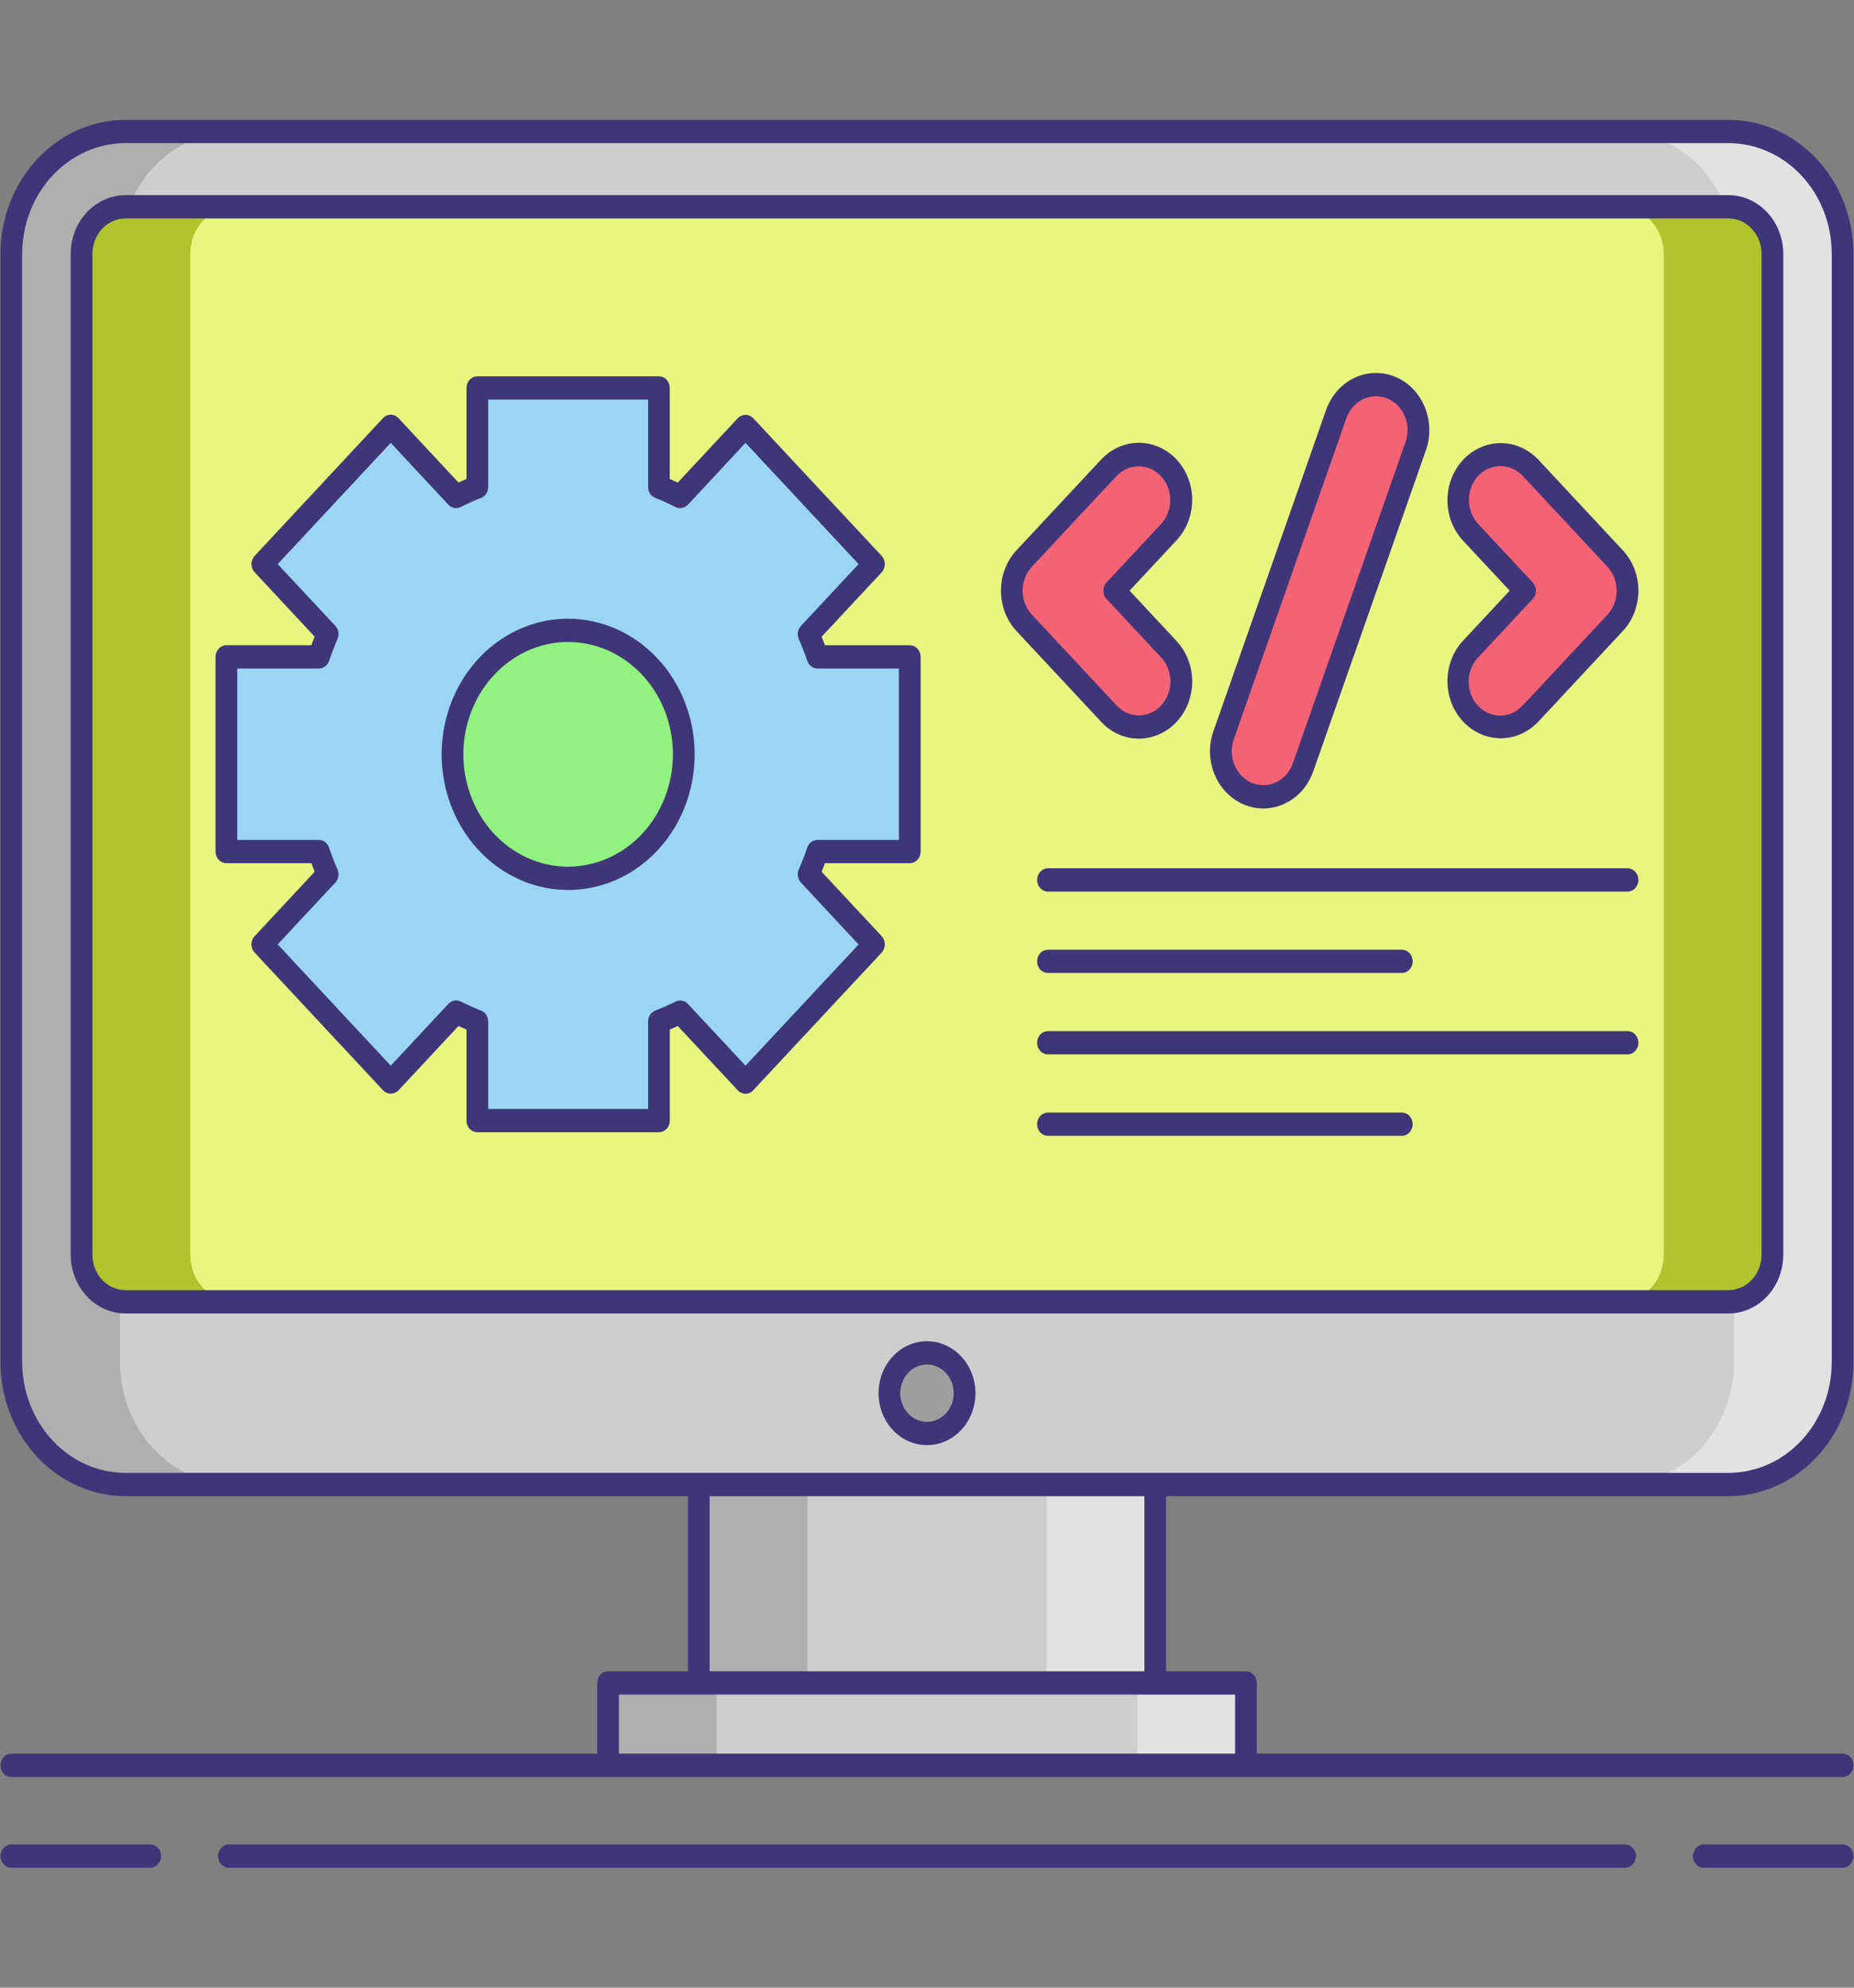 <svg width="28" height="30" viewBox="0 0 28 30" fill="none" xmlns="http://www.w3.org/2000/svg">
<rect x="0" y="0" width="28" height="30" fill="#808080" stroke="none"/>
<path d="M26.105 1.984H1.895C0.943 1.984 0.171 2.811 0.171 3.831V20.559C0.171 21.579 0.943 22.406 1.895 22.406H26.105C27.057 22.406 27.828 21.579 27.828 20.559V3.831C27.828 2.811 27.057 1.984 26.105 1.984Z" fill="#CECECE"/>
<path d="M1.812 20.559V3.831C1.813 3.341 1.994 2.872 2.318 2.526C2.641 2.18 3.079 1.985 3.536 1.984H1.895C1.438 1.985 1 2.18 0.677 2.526C0.354 2.872 0.172 3.341 0.171 3.831V20.559C0.172 21.049 0.354 21.518 0.677 21.864C1 22.211 1.438 22.405 1.895 22.406H3.536C3.079 22.405 2.641 22.211 2.317 21.864C1.994 21.518 1.813 21.049 1.812 20.559Z" fill="#AFAFAF"/>
<path d="M26.188 20.559V3.831C26.187 3.342 26.006 2.872 25.683 2.526C25.359 2.18 24.921 1.985 24.464 1.984H26.105C26.562 1.985 27 2.18 27.323 2.526C27.646 2.872 27.828 3.342 27.829 3.831V20.559C27.828 21.049 27.646 21.518 27.323 21.865C27 22.211 26.562 22.406 26.105 22.406H24.464C24.921 22.406 25.359 22.211 25.683 21.865C26.006 21.518 26.187 21.049 26.188 20.559Z" fill="#E2E2E2"/>
<path d="M26.105 3.121H1.895C1.529 3.121 1.232 3.439 1.232 3.831V18.938C1.232 19.33 1.529 19.648 1.895 19.648H26.105C26.471 19.648 26.767 19.33 26.767 18.938V3.831C26.767 3.439 26.471 3.121 26.105 3.121Z" fill="#E8F67F"/>
<path d="M2.873 18.938V3.831C2.873 3.643 2.943 3.463 3.067 3.33C3.192 3.197 3.36 3.122 3.535 3.121H1.895C1.719 3.122 1.551 3.197 1.427 3.33C1.302 3.463 1.232 3.643 1.232 3.831V18.938C1.232 19.126 1.302 19.306 1.427 19.44C1.551 19.573 1.719 19.648 1.895 19.648H3.535C3.36 19.648 3.192 19.573 3.067 19.44C2.943 19.306 2.873 19.126 2.873 18.938Z" fill="#B1C32D"/>
<path d="M25.127 18.938V3.831C25.127 3.643 25.057 3.463 24.933 3.33C24.808 3.197 24.64 3.122 24.464 3.121H26.105C26.281 3.122 26.449 3.197 26.573 3.33C26.697 3.463 26.767 3.643 26.768 3.831V18.938C26.767 19.126 26.697 19.306 26.573 19.44C26.449 19.573 26.281 19.648 26.105 19.648H24.464C24.64 19.648 24.808 19.573 24.933 19.44C25.057 19.306 25.127 19.126 25.127 18.938Z" fill="#B1C32D"/>
<path d="M9.183 25.402H18.817V26.645H9.183V25.402Z" fill="#CECECE"/>
<path d="M9.183 25.402H10.823V26.645H9.183V25.402Z" fill="#AFAFAF"/>
<path d="M17.177 25.402H18.817V26.645H17.177V25.402Z" fill="#E2E2E2"/>
<path d="M10.553 22.406H17.447V25.401H10.553V22.406Z" fill="#CECECE"/>
<path d="M10.553 22.406H12.193V25.401H10.553V22.406Z" fill="#AFAFAF"/>
<path d="M15.807 22.406H17.447V25.401H15.807V22.406Z" fill="#E2E2E2"/>
<path d="M14 21.634C14.313 21.634 14.567 21.362 14.567 21.026C14.567 20.69 14.313 20.418 14 20.418C13.686 20.418 13.432 20.69 13.432 21.026C13.432 21.362 13.686 21.634 14 21.634Z" fill="#9E9E9E"/>
<path d="M12.345 12.853C12.306 12.97 12.262 13.085 12.212 13.197L13.199 14.254L11.259 16.332L10.273 15.275C10.168 15.328 10.061 15.376 9.952 15.418V16.913H7.209V15.418C7.1 15.376 6.993 15.328 6.888 15.275L5.901 16.332L3.962 14.254L4.948 13.197C4.899 13.085 4.855 12.97 4.815 12.853H3.419V9.914H4.815C4.855 9.797 4.899 9.683 4.948 9.571L3.962 8.514L5.901 6.435L6.888 7.493C6.993 7.44 7.1 7.393 7.209 7.35V5.855H9.952V7.35C10.061 7.392 10.168 7.441 10.273 7.493L11.259 6.435L13.199 8.514L12.212 9.571C12.261 9.683 12.306 9.798 12.345 9.914H13.74V12.853H12.345Z" fill="#9BD5F4"/>
<path d="M8.58 13.254C9.545 13.254 10.327 12.416 10.327 11.383C10.327 10.35 9.545 9.512 8.58 9.512C7.616 9.512 6.834 10.35 6.834 11.383C6.834 12.416 7.616 13.254 8.58 13.254Z" fill="#91F27F"/>
<path d="M21.007 5.849C20.848 5.785 20.671 5.791 20.516 5.866C20.361 5.941 20.241 6.079 20.181 6.25L18.479 11.099C18.448 11.183 18.434 11.274 18.436 11.365C18.438 11.456 18.456 11.545 18.491 11.628C18.526 11.711 18.575 11.786 18.637 11.848C18.699 11.911 18.771 11.959 18.851 11.991C18.93 12.023 19.015 12.038 19.1 12.035C19.185 12.032 19.268 12.01 19.345 11.972C19.422 11.934 19.491 11.88 19.549 11.813C19.606 11.746 19.651 11.668 19.68 11.582L21.381 6.734C21.411 6.65 21.425 6.56 21.422 6.469C21.419 6.379 21.4 6.29 21.365 6.208C21.331 6.126 21.281 6.052 21.219 5.99C21.158 5.928 21.086 5.88 21.007 5.849ZM17.653 7.06C17.533 6.931 17.37 6.859 17.2 6.859C17.03 6.859 16.867 6.931 16.746 7.06L15.468 8.43C15.409 8.494 15.361 8.57 15.329 8.653C15.297 8.736 15.28 8.826 15.28 8.916C15.28 9.006 15.297 9.095 15.329 9.179C15.361 9.262 15.409 9.338 15.468 9.401L16.747 10.772C16.867 10.898 17.03 10.968 17.198 10.967C17.367 10.966 17.529 10.894 17.648 10.766C17.767 10.638 17.835 10.465 17.836 10.284C17.837 10.104 17.771 9.93 17.654 9.8L16.828 8.916L17.654 8.031C17.713 7.968 17.76 7.892 17.792 7.808C17.825 7.725 17.841 7.636 17.841 7.546C17.841 7.455 17.824 7.366 17.792 7.283C17.76 7.199 17.713 7.124 17.653 7.06ZM24.392 8.43L23.114 7.06C22.994 6.931 22.83 6.859 22.66 6.859C22.49 6.859 22.327 6.931 22.207 7.06C22.087 7.189 22.019 7.363 22.019 7.546C22.019 7.728 22.087 7.903 22.207 8.031L23.032 8.916L22.207 9.8C22.148 9.864 22.1 9.94 22.068 10.023C22.036 10.106 22.019 10.196 22.019 10.286C22.019 10.376 22.036 10.466 22.068 10.549C22.1 10.632 22.148 10.708 22.207 10.772C22.267 10.835 22.337 10.886 22.415 10.921C22.493 10.955 22.576 10.973 22.66 10.973C22.745 10.973 22.828 10.955 22.906 10.921C22.983 10.886 23.054 10.835 23.114 10.772L24.392 9.401C24.452 9.338 24.499 9.262 24.532 9.179C24.564 9.095 24.58 9.006 24.58 8.916C24.58 8.826 24.564 8.736 24.532 8.653C24.499 8.57 24.452 8.494 24.392 8.43Z" fill="#F46275"/>
<path d="M14 20.243C13.855 20.243 13.714 20.289 13.593 20.375C13.473 20.462 13.379 20.584 13.324 20.727C13.268 20.87 13.254 21.028 13.282 21.18C13.31 21.332 13.38 21.472 13.482 21.582C13.585 21.691 13.715 21.766 13.857 21.796C13.999 21.826 14.146 21.811 14.28 21.752C14.414 21.692 14.528 21.592 14.608 21.463C14.689 21.334 14.732 21.182 14.732 21.027C14.731 20.819 14.654 20.62 14.517 20.473C14.38 20.326 14.194 20.244 14 20.243ZM14 21.46C13.92 21.46 13.842 21.434 13.776 21.387C13.709 21.339 13.658 21.272 13.627 21.193C13.596 21.114 13.588 21.027 13.604 20.943C13.62 20.859 13.658 20.782 13.714 20.721C13.771 20.661 13.843 20.62 13.921 20.603C13.999 20.586 14.08 20.595 14.154 20.628C14.228 20.66 14.291 20.716 14.335 20.787C14.38 20.858 14.403 20.942 14.403 21.027C14.403 21.142 14.361 21.252 14.285 21.333C14.209 21.414 14.107 21.459 14 21.46ZM2.269 27.838H0.171C0.128 27.838 0.086 27.857 0.055 27.89C0.025 27.922 0.007 27.967 0.007 28.014C0.007 28.06 0.025 28.105 0.055 28.138C0.086 28.171 0.128 28.19 0.171 28.19H2.269C2.313 28.19 2.354 28.171 2.385 28.138C2.416 28.105 2.433 28.06 2.433 28.014C2.433 27.967 2.416 27.922 2.385 27.89C2.354 27.857 2.313 27.838 2.269 27.838ZM27.828 27.838H25.731C25.687 27.838 25.645 27.857 25.615 27.89C25.584 27.922 25.567 27.967 25.567 28.014C25.567 28.06 25.584 28.105 25.615 28.138C25.645 28.171 25.687 28.19 25.731 28.19H27.828C27.872 28.19 27.914 28.171 27.944 28.138C27.975 28.105 27.992 28.06 27.992 28.014C27.992 27.967 27.975 27.922 27.944 27.89C27.914 27.857 27.872 27.838 27.828 27.838ZM24.543 27.838H3.457C3.414 27.838 3.372 27.857 3.341 27.89C3.311 27.922 3.293 27.967 3.293 28.014C3.293 28.06 3.311 28.105 3.341 28.138C3.372 28.171 3.414 28.19 3.457 28.19H24.543C24.586 28.19 24.628 28.171 24.659 28.138C24.689 28.105 24.707 28.06 24.707 28.014C24.707 27.967 24.689 27.922 24.659 27.89C24.628 27.857 24.586 27.838 24.543 27.838ZM26.932 18.938V3.831C26.931 3.596 26.844 3.371 26.689 3.205C26.534 3.039 26.324 2.946 26.105 2.945H1.895C1.676 2.946 1.466 3.039 1.311 3.205C1.156 3.371 1.068 3.596 1.068 3.831V18.938C1.068 19.173 1.155 19.398 1.311 19.564C1.466 19.73 1.676 19.824 1.895 19.824H26.105C26.324 19.824 26.534 19.73 26.689 19.564C26.844 19.398 26.931 19.173 26.932 18.938ZM1.396 18.938V3.831C1.396 3.69 1.449 3.554 1.542 3.454C1.636 3.353 1.763 3.297 1.895 3.297H26.105C26.237 3.297 26.364 3.353 26.457 3.454C26.551 3.554 26.603 3.69 26.604 3.831V18.938C26.603 19.079 26.551 19.215 26.457 19.316C26.364 19.416 26.237 19.472 26.105 19.472H1.895C1.763 19.472 1.636 19.416 1.542 19.316C1.449 19.215 1.396 19.079 1.396 18.938Z" fill="#3F3679"/>
<path d="M26.105 22.582C26.605 22.581 27.085 22.368 27.439 21.989C27.793 21.61 27.992 21.096 27.992 20.559V3.831C27.992 3.295 27.793 2.781 27.439 2.402C27.085 2.022 26.605 1.809 26.105 1.809H1.895C1.395 1.809 0.915 2.022 0.561 2.402C0.207 2.781 0.008 3.295 0.007 3.831V20.559C0.008 21.096 0.207 21.61 0.561 21.989C0.915 22.368 1.395 22.581 1.895 22.582H10.389V25.225H9.183C9.139 25.225 9.097 25.243 9.067 25.276C9.036 25.309 9.019 25.354 9.019 25.401V26.468H0.171C0.128 26.468 0.086 26.486 0.055 26.52C0.025 26.552 0.007 26.597 0.007 26.644C0.007 26.69 0.025 26.735 0.055 26.768C0.086 26.801 0.128 26.82 0.171 26.82H27.828C27.872 26.82 27.914 26.801 27.944 26.768C27.975 26.735 27.992 26.69 27.992 26.644C27.992 26.597 27.975 26.552 27.944 26.52C27.914 26.486 27.872 26.468 27.828 26.468H18.981V25.401C18.981 25.354 18.964 25.309 18.933 25.276C18.902 25.243 18.861 25.225 18.817 25.225H17.611V22.582H26.105ZM0.335 20.559V3.831C0.336 3.388 0.5 2.963 0.793 2.65C1.085 2.337 1.482 2.161 1.895 2.16H26.105C26.518 2.161 26.915 2.337 27.207 2.65C27.499 2.963 27.664 3.388 27.664 3.831V20.559C27.664 21.002 27.499 21.427 27.207 21.74C26.915 22.054 26.518 22.23 26.105 22.23H1.895C1.482 22.23 1.085 22.054 0.793 21.74C0.5 21.427 0.336 21.002 0.335 20.559ZM18.653 26.468H9.347V25.576H18.653V26.468ZM17.283 25.225H10.717V22.582H17.283V25.225Z" fill="#3F3679"/>
<path d="M13.74 9.739H12.459C12.443 9.696 12.426 9.653 12.409 9.61L13.315 8.639C13.346 8.606 13.363 8.561 13.363 8.514C13.363 8.468 13.346 8.423 13.315 8.39L11.375 6.311C11.343 6.279 11.302 6.261 11.259 6.261C11.216 6.261 11.174 6.279 11.143 6.311L10.236 7.284C10.196 7.265 10.156 7.246 10.115 7.229V5.855C10.115 5.809 10.098 5.764 10.067 5.731C10.037 5.698 9.995 5.68 9.951 5.68H7.209C7.165 5.68 7.124 5.698 7.093 5.731C7.062 5.764 7.045 5.809 7.045 5.855V7.229C7.006 7.246 6.965 7.264 6.924 7.283L6.018 6.311C6.002 6.294 5.984 6.281 5.964 6.272C5.944 6.264 5.923 6.259 5.901 6.259C5.88 6.259 5.859 6.263 5.839 6.272C5.819 6.281 5.801 6.294 5.785 6.31L3.846 8.39C3.815 8.423 3.798 8.467 3.798 8.514C3.798 8.561 3.815 8.605 3.846 8.638L4.752 9.609C4.735 9.653 4.718 9.696 4.702 9.738H3.419C3.376 9.738 3.334 9.757 3.303 9.79C3.273 9.823 3.255 9.868 3.255 9.914V12.853C3.255 12.899 3.273 12.944 3.303 12.977C3.334 13.01 3.376 13.028 3.419 13.028H4.702C4.718 13.071 4.735 13.114 4.752 13.158L3.846 14.129C3.815 14.162 3.798 14.207 3.798 14.254C3.798 14.3 3.815 14.345 3.846 14.378L5.786 16.457C5.817 16.488 5.859 16.506 5.902 16.506C5.945 16.506 5.986 16.488 6.018 16.457L6.924 15.486C6.965 15.504 7.005 15.522 7.045 15.539V16.913C7.045 16.96 7.062 17.005 7.093 17.038C7.123 17.07 7.165 17.089 7.209 17.089H9.952C9.995 17.089 10.037 17.07 10.068 17.038C10.098 17.005 10.116 16.96 10.116 16.913V15.539C10.156 15.522 10.196 15.504 10.236 15.486L11.143 16.457C11.173 16.49 11.215 16.508 11.258 16.508C11.302 16.508 11.344 16.49 11.374 16.457L13.315 14.378C13.346 14.345 13.363 14.3 13.363 14.254C13.363 14.207 13.346 14.162 13.315 14.129L12.409 13.158C12.426 13.114 12.443 13.071 12.459 13.028H13.74C13.784 13.028 13.825 13.01 13.856 12.977C13.887 12.944 13.904 12.899 13.904 12.853V9.914C13.904 9.868 13.887 9.823 13.856 9.79C13.825 9.757 13.784 9.739 13.74 9.739ZM13.576 12.677H12.345C12.312 12.677 12.278 12.689 12.251 12.71C12.223 12.731 12.202 12.76 12.191 12.794C12.156 12.9 12.114 13.007 12.064 13.123C12.05 13.156 12.045 13.193 12.051 13.228C12.057 13.264 12.073 13.296 12.097 13.322L12.967 14.255L11.259 16.084L10.389 15.152C10.365 15.126 10.334 15.109 10.301 15.103C10.268 15.097 10.234 15.101 10.203 15.117C10.103 15.167 10 15.212 9.896 15.253C9.864 15.265 9.837 15.288 9.817 15.317C9.798 15.347 9.788 15.382 9.788 15.418V16.738H7.373V15.418C7.373 15.382 7.363 15.347 7.343 15.317C7.324 15.287 7.296 15.265 7.265 15.253C7.16 15.212 7.058 15.166 6.957 15.116C6.927 15.101 6.893 15.096 6.859 15.102C6.826 15.109 6.796 15.126 6.772 15.151L5.901 16.084L4.194 14.254L5.064 13.321C5.088 13.296 5.104 13.263 5.11 13.227C5.116 13.192 5.111 13.155 5.097 13.123C5.05 13.015 5.007 12.905 4.97 12.794C4.958 12.76 4.937 12.73 4.91 12.709C4.882 12.688 4.849 12.677 4.815 12.677H3.583V10.09H4.815C4.849 10.09 4.882 10.079 4.909 10.058C4.937 10.038 4.958 10.008 4.97 9.974C5.006 9.866 5.049 9.755 5.097 9.645C5.111 9.612 5.116 9.576 5.11 9.54C5.104 9.505 5.088 9.472 5.064 9.446L4.194 8.514L5.901 6.684L6.772 7.618C6.796 7.643 6.826 7.66 6.859 7.666C6.893 7.673 6.927 7.668 6.957 7.653C7.058 7.602 7.16 7.556 7.265 7.515C7.296 7.503 7.324 7.48 7.343 7.451C7.363 7.421 7.373 7.386 7.373 7.35V6.031H9.788V7.35C9.788 7.386 9.798 7.421 9.817 7.451C9.837 7.48 9.864 7.503 9.896 7.515C9.991 7.552 10.092 7.597 10.203 7.653C10.234 7.668 10.268 7.673 10.301 7.666C10.334 7.66 10.365 7.643 10.389 7.618L11.259 6.684L12.967 8.514L12.097 9.446C12.073 9.472 12.057 9.505 12.051 9.54C12.045 9.576 12.05 9.612 12.064 9.645C12.111 9.753 12.153 9.863 12.191 9.974C12.203 10.008 12.223 10.038 12.251 10.058C12.279 10.079 12.312 10.09 12.345 10.09H13.576V12.677Z" fill="#3F3679"/>
<path d="M8.58 9.338C8.203 9.338 7.833 9.458 7.519 9.683C7.205 9.908 6.96 10.228 6.815 10.602C6.671 10.976 6.633 11.388 6.707 11.785C6.78 12.182 6.962 12.546 7.23 12.833C7.497 13.119 7.837 13.314 8.208 13.393C8.578 13.472 8.963 13.431 9.312 13.277C9.661 13.122 9.959 12.859 10.169 12.523C10.379 12.186 10.491 11.79 10.491 11.385C10.491 10.843 10.289 10.322 9.931 9.939C9.573 9.555 9.087 9.339 8.58 9.338ZM8.58 13.081C8.268 13.081 7.962 12.981 7.701 12.795C7.441 12.609 7.238 12.344 7.119 12.034C6.999 11.724 6.967 11.383 7.028 11.055C7.09 10.726 7.24 10.424 7.462 10.187C7.683 9.949 7.965 9.788 8.272 9.722C8.579 9.657 8.897 9.691 9.186 9.819C9.475 9.947 9.722 10.165 9.896 10.443C10.07 10.722 10.163 11.05 10.163 11.385C10.162 11.835 9.996 12.266 9.699 12.584C9.402 12.902 9 13.08 8.58 13.081ZM17.2 11.148C17.359 11.148 17.515 11.097 17.647 11.003C17.78 10.908 17.883 10.773 17.944 10.616C18.005 10.458 18.021 10.284 17.99 10.117C17.959 9.95 17.882 9.796 17.769 9.675L17.06 8.915L17.769 8.155C17.92 7.993 18.005 7.774 18.005 7.545C18.005 7.316 17.92 7.097 17.769 6.935C17.618 6.774 17.413 6.683 17.2 6.683C16.987 6.683 16.782 6.774 16.631 6.935L15.352 8.305C15.201 8.467 15.117 8.686 15.117 8.915C15.117 9.144 15.201 9.363 15.352 9.525L16.631 10.895C16.705 10.976 16.794 11.039 16.892 11.083C16.989 11.126 17.094 11.148 17.2 11.148ZM15.584 8.554L16.863 7.184C16.952 7.09 17.073 7.037 17.199 7.038C17.325 7.038 17.445 7.092 17.534 7.187C17.623 7.283 17.673 7.412 17.674 7.546C17.674 7.681 17.625 7.811 17.537 7.907L16.712 8.791C16.681 8.824 16.664 8.869 16.664 8.915C16.664 8.962 16.681 9.007 16.712 9.04L17.537 9.924C17.627 10.02 17.677 10.15 17.677 10.286C17.677 10.421 17.627 10.551 17.537 10.647C17.448 10.743 17.327 10.797 17.2 10.797C17.073 10.797 16.952 10.743 16.863 10.647L15.584 9.277C15.495 9.181 15.444 9.051 15.444 8.915C15.444 8.78 15.495 8.65 15.584 8.554ZM22.8 8.915L22.091 9.675C21.942 9.838 21.859 10.056 21.86 10.284C21.861 10.511 21.946 10.729 22.096 10.89C22.246 11.051 22.45 11.141 22.662 11.143C22.874 11.143 23.078 11.055 23.23 10.895L24.508 9.525C24.659 9.363 24.744 9.144 24.744 8.915C24.744 8.686 24.659 8.467 24.508 8.305L23.23 6.935C23.078 6.776 22.874 6.687 22.662 6.688C22.45 6.689 22.246 6.78 22.096 6.941C21.946 7.101 21.861 7.319 21.86 7.547C21.859 7.774 21.942 7.993 22.091 8.155L22.8 8.915ZM22.323 7.184C22.413 7.088 22.534 7.035 22.661 7.035C22.787 7.035 22.909 7.088 22.998 7.184L24.277 8.554C24.366 8.65 24.416 8.78 24.416 8.916C24.416 9.051 24.366 9.181 24.277 9.277L22.998 10.647C22.953 10.695 22.901 10.733 22.843 10.76C22.785 10.786 22.722 10.8 22.659 10.8C22.596 10.8 22.534 10.787 22.476 10.762C22.417 10.736 22.364 10.698 22.32 10.65C22.275 10.603 22.24 10.546 22.216 10.483C22.192 10.421 22.18 10.354 22.18 10.286C22.18 10.219 22.193 10.152 22.218 10.09C22.242 10.028 22.278 9.971 22.323 9.924L23.148 9.039C23.179 9.007 23.197 8.962 23.197 8.915C23.197 8.869 23.179 8.824 23.148 8.791L22.323 7.907C22.234 7.811 22.184 7.681 22.184 7.545C22.184 7.41 22.234 7.28 22.323 7.184ZM18.796 12.147C18.895 12.187 19 12.205 19.106 12.202C19.212 12.198 19.316 12.172 19.412 12.125C19.508 12.078 19.595 12.012 19.667 11.929C19.74 11.846 19.796 11.749 19.833 11.643L21.535 6.795C21.61 6.581 21.602 6.343 21.514 6.135C21.426 5.927 21.264 5.764 21.064 5.684C20.864 5.604 20.643 5.612 20.449 5.706C20.254 5.801 20.103 5.974 20.027 6.188L18.326 11.036C18.288 11.142 18.271 11.254 18.274 11.368C18.278 11.481 18.302 11.592 18.346 11.695C18.39 11.799 18.452 11.892 18.529 11.969C18.606 12.046 18.697 12.107 18.796 12.147ZM18.633 11.159L20.334 6.311C20.357 6.249 20.39 6.191 20.433 6.142C20.476 6.093 20.527 6.054 20.584 6.026C20.641 5.998 20.703 5.983 20.765 5.98C20.828 5.978 20.89 5.989 20.949 6.013C21.008 6.037 21.061 6.072 21.107 6.118C21.153 6.164 21.189 6.219 21.215 6.28C21.241 6.341 21.256 6.407 21.258 6.474C21.26 6.541 21.25 6.608 21.227 6.671L19.526 11.519C19.504 11.582 19.471 11.64 19.428 11.689C19.385 11.738 19.334 11.777 19.276 11.805C19.219 11.833 19.158 11.848 19.095 11.85C19.032 11.852 18.97 11.841 18.911 11.818C18.853 11.794 18.799 11.758 18.753 11.712C18.707 11.666 18.671 11.611 18.645 11.55C18.619 11.489 18.605 11.423 18.602 11.356C18.601 11.289 18.611 11.222 18.633 11.159ZM24.58 13.105H15.827C15.784 13.105 15.742 13.124 15.711 13.157C15.68 13.19 15.663 13.234 15.663 13.281C15.663 13.328 15.68 13.372 15.711 13.405C15.742 13.438 15.784 13.457 15.827 13.457H24.58C24.624 13.457 24.665 13.438 24.696 13.405C24.727 13.372 24.744 13.328 24.744 13.281C24.744 13.234 24.727 13.19 24.696 13.157C24.665 13.124 24.624 13.105 24.58 13.105ZM15.827 14.685H21.171C21.214 14.685 21.256 14.667 21.287 14.634C21.317 14.601 21.335 14.556 21.335 14.51C21.335 14.463 21.317 14.418 21.287 14.385C21.256 14.352 21.214 14.334 21.171 14.334H15.827C15.784 14.334 15.742 14.352 15.711 14.385C15.68 14.418 15.663 14.463 15.663 14.51C15.663 14.556 15.68 14.601 15.711 14.634C15.742 14.667 15.784 14.685 15.827 14.685ZM24.58 15.563H15.827C15.784 15.563 15.742 15.581 15.711 15.614C15.68 15.647 15.663 15.692 15.663 15.739C15.663 15.785 15.68 15.83 15.711 15.863C15.742 15.896 15.784 15.914 15.827 15.914H24.58C24.624 15.914 24.665 15.896 24.696 15.863C24.727 15.83 24.744 15.785 24.744 15.739C24.744 15.692 24.727 15.647 24.696 15.614C24.665 15.581 24.624 15.563 24.58 15.563ZM21.171 16.792H15.827C15.784 16.792 15.742 16.81 15.711 16.843C15.68 16.876 15.663 16.921 15.663 16.967C15.663 17.014 15.68 17.059 15.711 17.092C15.742 17.125 15.784 17.143 15.827 17.143H21.171C21.214 17.143 21.256 17.125 21.287 17.092C21.317 17.059 21.335 17.014 21.335 16.967C21.335 16.921 21.317 16.876 21.287 16.843C21.256 16.81 21.214 16.792 21.171 16.792Z" fill="#3F3679"/>
</svg>
